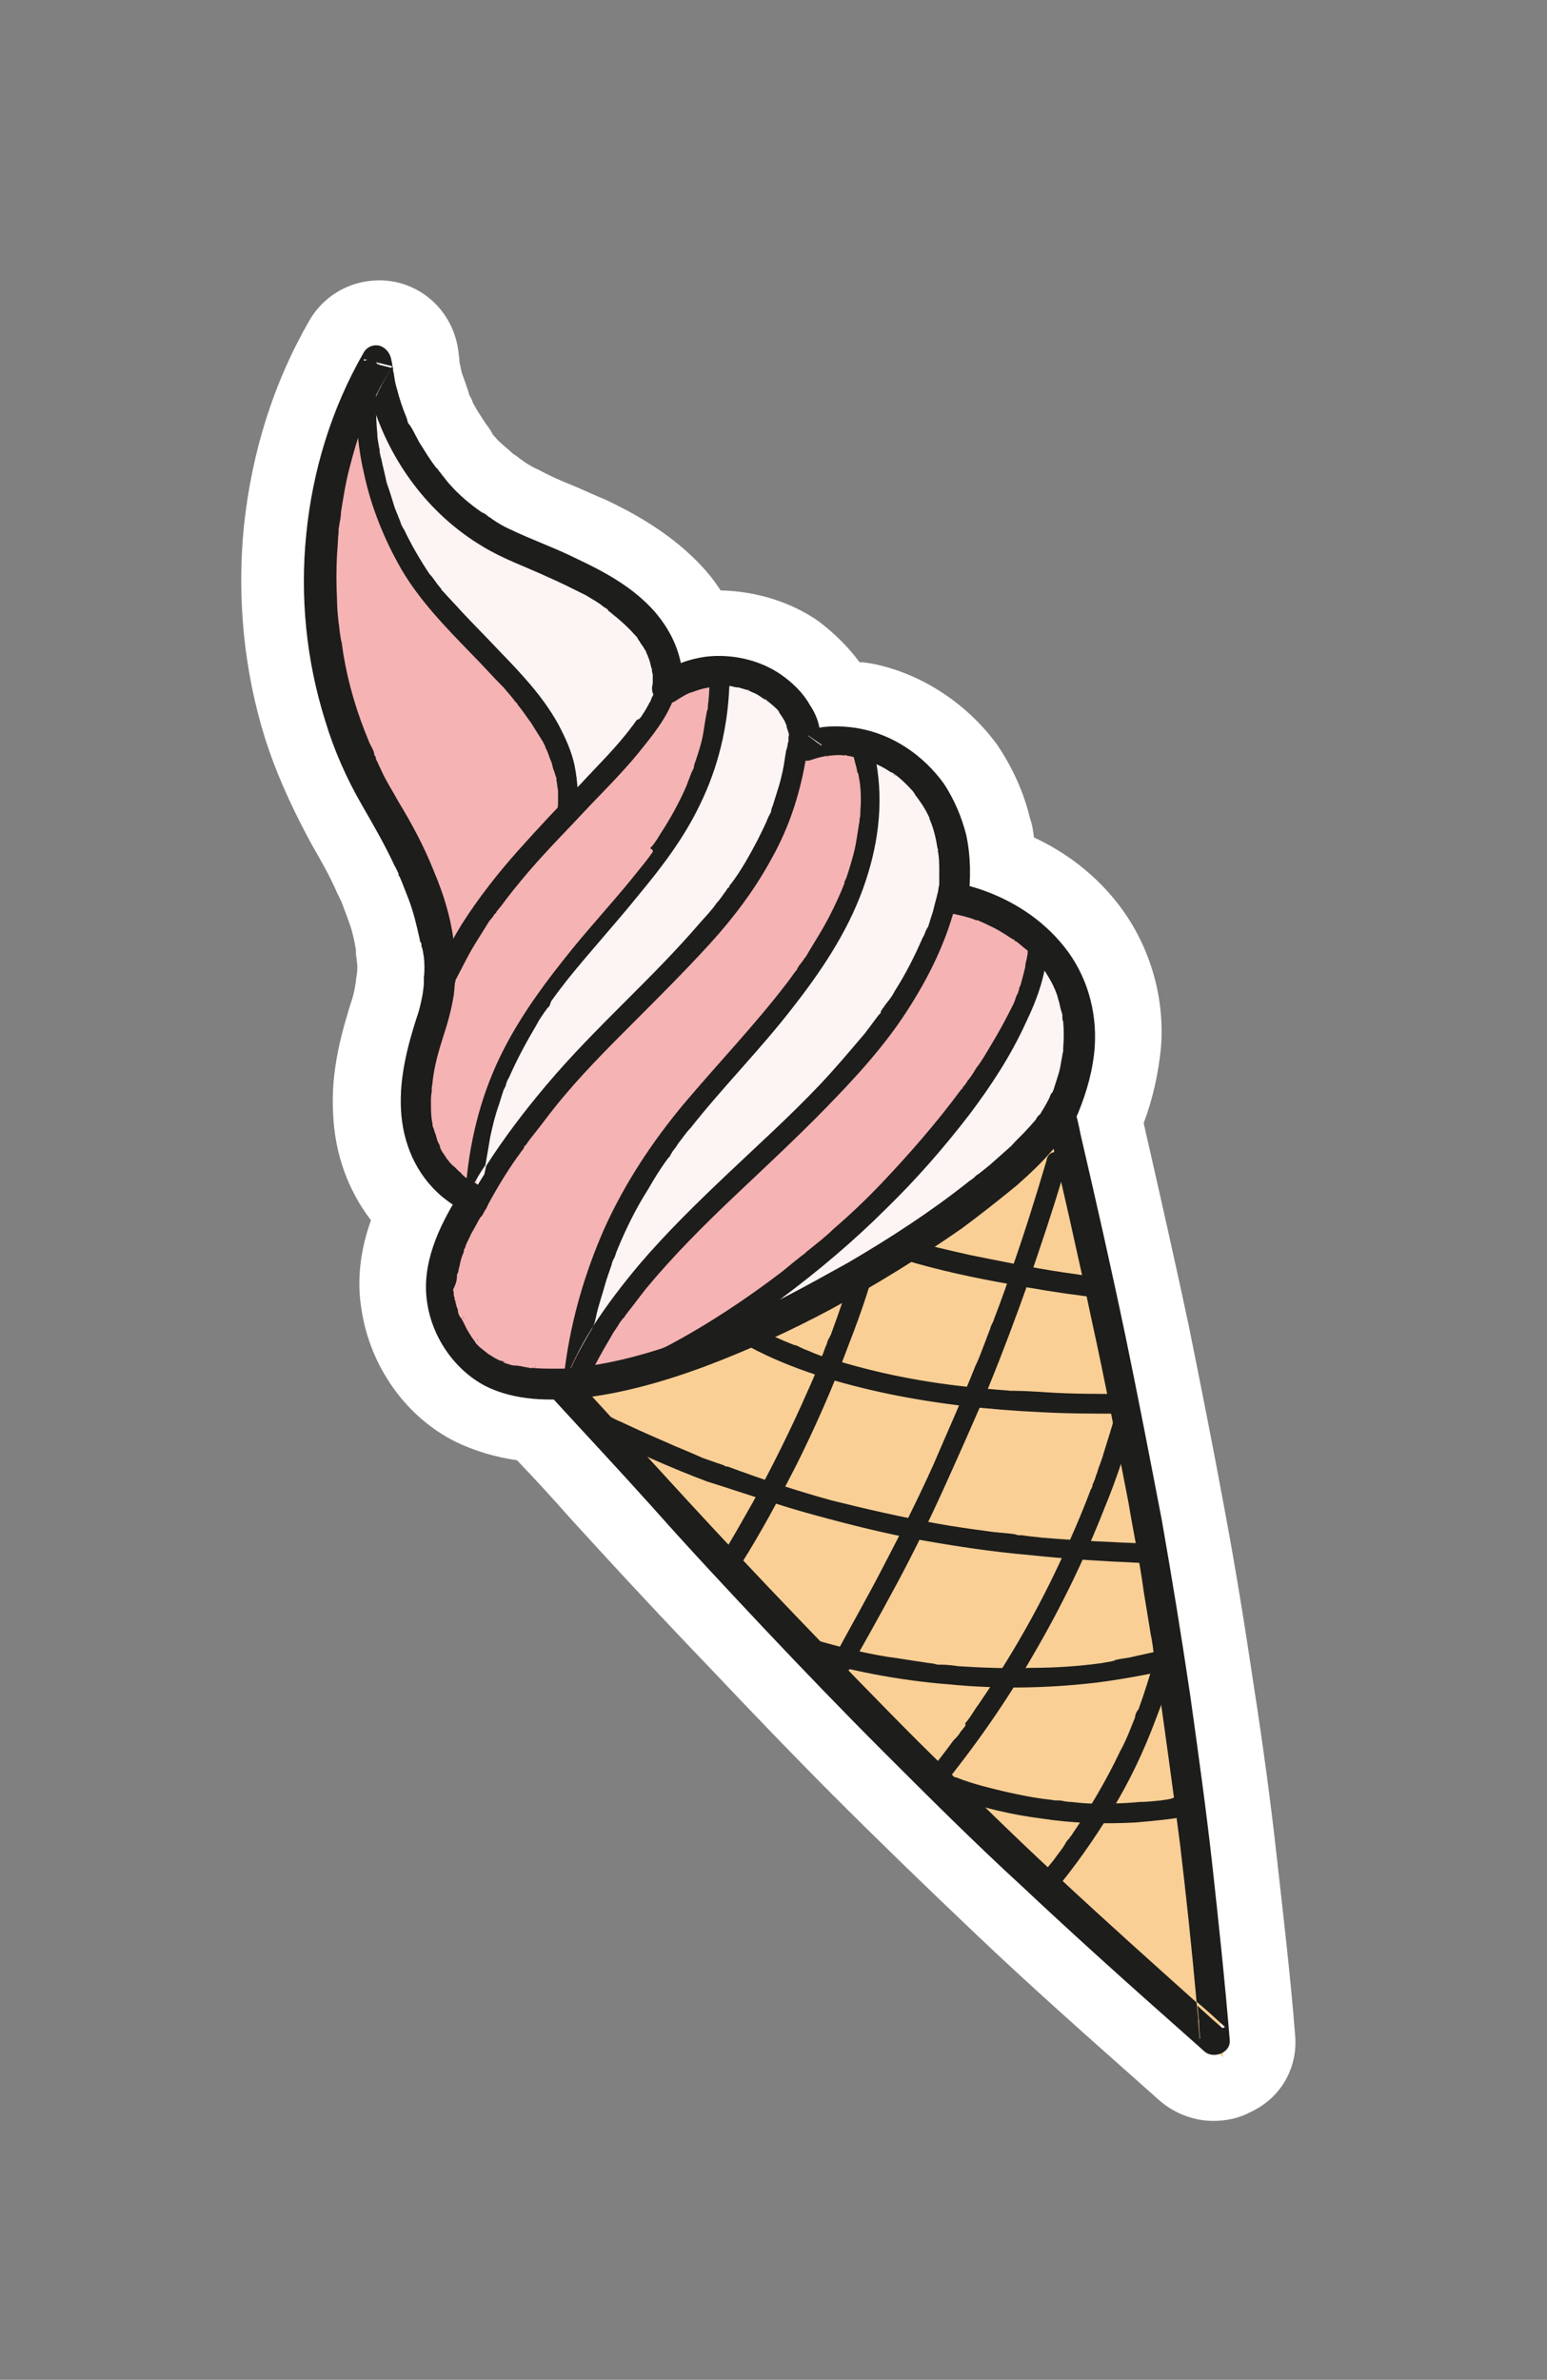 <?xml version="1.0" encoding="UTF-8"?> <svg xmlns="http://www.w3.org/2000/svg" xmlns:xlink="http://www.w3.org/1999/xlink" version="1.1" id="Calque_1" x="0px" y="0px" viewBox="0 0 196 301.5" style="enable-background:new 0 0 196 301.5;" xml:space="preserve"><rect x="0" y="0" width="196" height="301.5" fill="#808080" stroke="none"/> <style type="text/css"> .st0{fill:#FFFFFF;} .st1{fill:#F9CF95;stroke:#F9D195;stroke-width:1.638;stroke-miterlimit:10;} .st2{fill:#F5B3B3;} .st3{fill:#FDF4F4;} .st4{fill:#1D1D1B;} </style> <g> <path class="st0" d="M164.1,258c-0.6-7.7-1.5-15.2-2.3-22.4c-0.8-7.3-1.8-14.6-2.9-21.7c-1.1-7.4-2.3-14.9-3.7-22.4 c-1.4-7.6-2.9-15.2-4.6-23.6c-1.7-8-3.6-16.4-5.7-25.6c1.2-3.2,1.9-6.5,2.2-9.7c0.5-6.6-1.6-13.3-5.7-18.4l0,0 c-2.7-3.4-6.3-6.2-10.4-8.1c-0.1-0.8-0.2-1.6-0.5-2.4c-0.8-3.4-2.3-6.6-4.2-9.4c-3.9-5.3-9.7-9-15.7-10.2c-0.6-0.1-1.1-0.2-1.7-0.2 c-1.4-1.9-3.1-3.6-5.2-5.2c-3.6-2.5-8-3.8-12.4-3.9c-0.9-1.4-1.9-2.6-3.1-3.8c-3.7-3.7-8.1-6.1-11.5-7.7c-1.5-0.6-2.9-1.3-4.4-1.9 c-1.5-0.6-2.8-1.2-4.1-1.9c-0.5-0.2-1-0.5-1.5-0.8l-0.7-0.5l0,0c-0.3-0.2-0.6-0.5-1-0.7c-0.6-0.6-1.3-1.1-1.9-1.7 c-0.2-0.2-0.5-0.6-0.8-0.9h0.1c-0.1-0.1-0.2-0.2-0.2-0.3L62,54.3c-0.6-0.8-1.1-1.6-1.6-2.4c-0.2-0.4-0.5-0.8-0.6-1.2l-0.2-0.4l0,0 c-0.1-0.2-0.2-0.3-0.2-0.5c-0.3-0.9-0.6-1.8-0.9-2.6c-0.1-0.5-0.2-0.9-0.3-1.4v-0.3c0-0.2-0.1-0.6-0.1-0.8c-0.5-4.5-3.7-8.1-8.1-9 c-4.3-0.8-8.6,1.1-10.8,4.9c-4.5,7.8-7.3,16.6-8.3,26.1c-0.9,9,0,18.3,2.7,26.9c1.3,4.1,3.1,8.1,5.2,12.1l0.7,1.3 c1.2,2.1,2.3,4,3.2,6.1l0.4,0.8c0,0.1,0.1,0.2,0.1,0.2l0.2,0.5c0.2,0.6,0.5,1.3,0.7,1.9c0.5,1.3,0.8,2.6,1,3.9v0.2 c0,0.1,0,0.2,0,0.2c0,0.3,0.1,0.6,0.1,0.9c0.1,0.6,0.1,1.2,0,1.8l-0.1,0.6c0,0,0,0.1,0,0.2c0,0.2-0.1,0.4-0.1,0.6 c-0.1,0.6-0.2,1.1-0.4,1.7c-1.3,4.1-2.7,9-2.4,14.4c0.2,5.2,1.9,9.8,4.8,13.6c-1.4,3.9-1.8,7.7-1.2,11.3c1.1,7.3,5.7,13.7,12,16.8 c2.3,1.1,4.9,1.9,7.7,2.3c2.3,2.4,4.5,4.8,6.7,7.3l4.3,4.7c4.6,5,9.3,10,14,14.9c5.4,5.7,10.4,10.9,15.4,15.9 c5.8,5.8,11.8,11.6,17.7,17.2c6.5,6.2,13.6,12.5,20.7,18.8l2.7,2.4c1.9,1.6,4.3,2.5,6.7,2.5c1.6,0,3.2-0.3,4.7-1.1 C162.3,265.8,164.4,262,164.1,258z"></path> <g> <path class="st1" d="M71,175.7c22.5,24.2,44.3,49.1,83,83c-3.3-38.6-8.7-70.4-19.7-117.4L71,175.7z"></path> <g> <path class="st2" d="M59.1,171c7.3,8.8,28.1,2.3,46.2-7.4c14.6-7.9,27.4-18,29.9-23.9c6.2-14.8-3.7-24.2-14.1-26.3 c1.8-14.3-10.4-21.9-18.7-18.9c-0.6-8.1-10.8-12.3-17.8-7.3c1.6-11.8-15.9-15.7-21.6-18.9c-8.2-4.5-14-13.2-15-22.6 c-9.5,16.4-9.8,37.8-0.6,54.5c3.6,6.5,12.3,16.6,7.7,28.5c-5.2,9.8-2.3,19.1,3.3,22.8l1.5,1C55.5,158.9,54.2,165.1,59.1,171z"></path> </g> <path class="st3" d="M46.6,48c-1,10.4,2.5,21.1,9.5,28.9c8.1,9.1,16.8,15.2,15.6,26.3c5.5-4.8,10.1-10.7,12.9-17.3 C85,75,68.4,71.2,62.8,68.1c-8.2-4.5-14-13.2-15-22.6C47.5,46.4,47,47.2,46.6,48z"></path> <path class="st3" d="M98.4,87.9c-1.5-1.4-3.2-2.3-5.1-3.1c-0.6-0.2-1-0.2-1.5,0.2c0.3,29.9-30.7,33.9-31.6,68.1 c13.9-26.4,38.4-33.9,41.1-59.9C101.5,91.3,100,89.3,98.4,87.9z"></path> <path class="st3" d="M118,100.5c-2.2-2.9-5.1-4.5-8.6-5.6c2.8,9.8-1.4,20.3-7.3,28.6c-5.9,8.3-13.6,15.2-19.2,23.6 s-9.1,18.2-10.1,28.2c10.2-24.2,42.8-37.4,47.6-63.5C121,108.4,120.1,103.5,118,100.5z"></path> <path class="st3" d="M135.1,139.7c4-9.4,1.4-16.7-3.7-21.2c1,13.2-21.8,41-48,54.1c0,0,0.3,0,1,0.1c6.8-2.1,14-5.3,20.9-9 C119.9,155.7,132.7,145.6,135.1,139.7z"></path> <g> <path class="st4" d="M96.7,206.2c5,5.3,10.1,10.6,15.2,15.7c5.7,5.7,11.5,11.5,17.5,17c6.7,6.3,13.6,12.5,20.5,18.6 c0.9,0.8,1.8,1.6,2.7,2.4c1.1,1,3.4,0.2,3.2-1.5c-0.6-7.3-1.4-14.8-2.2-22.1c-0.8-7.2-1.8-14.3-2.8-21.5 c-1.1-7.4-2.3-14.8-3.6-22.2c-1.5-7.8-3-15.6-4.6-23.3c-1.8-8.6-3.7-17-5.7-25.6c-0.2-1.1-0.5-2.3-0.8-3.4 c-0.2-1-1.5-1.6-2.3-1.3c-1,0.3-1.5,1.3-1.3,2.3c2,8.6,4,17.3,5.8,25.9c1.7,7.7,3.2,15.6,4.7,23.3c0.6,3.7,1.4,7.3,1.9,11.1 c0.3,1.9,0.6,3.6,0.9,5.5c0.2,0.9,0.3,1.8,0.4,2.7c0.1,0.5,0.2,0.9,0.2,1.4c0,0.2,0.1,0.4,0.1,0.6c0,0.1,0,0.2,0.1,0.3 c0,0,0,0.1,0,0.2l0,0c0,0.2,0,0.2,0,0c1,7.1,2,14.2,2.9,21.3c0.8,6.7,1.5,13.3,2.1,20c1.2,1,2.4,2.1,3.6,3.2 c-1,0.5-2.2,1-3.2,1.5c-0.1-0.9-0.2-1.9-0.2-2.7c-0.1-0.6-0.1-1.2-0.2-1.9c-5.8-5.2-11.5-10.3-17.3-15.7 c-6.1-5.6-11.9-11.4-17.8-17.2c-5.2-5.2-10.4-10.6-15.5-15.9c-4.7-4.9-9.4-9.9-14-14.9c-4.4-4.8-8.8-9.6-13.2-14.4 c-0.6-0.6-1-1.1-1.6-1.7c-0.6-0.7-2.1-0.6-2.7,0.1c-0.7,0.8-0.6,1.9,0.1,2.7c4.4,4.8,8.8,9.5,13.2,14.4 C87.5,196.4,92.1,201.3,96.7,206.2z"></path> <path class="st4" d="M146.7,212.7C146.7,212.7,146.7,212.8,146.7,212.7C146.7,212.9,146.7,212.9,146.7,212.7z"></path> <path class="st4" d="M152.1,258.8c1-0.5,2.2-1,3.2-1.5c-1.2-1-2.4-2.1-3.6-3.2c0.1,0.6,0.1,1.2,0.2,1.9 C151.9,256.9,152,257.8,152.1,258.8z"></path> </g> <g> <path class="st4" d="M135,128.5C135,128.3,135,128.5,135,128.5C135,128.7,135.1,128.7,135,128.5z"></path> <path class="st4" d="M133.9,124.8c0,0.1,0,0.1,0.1,0.2v0.1C134.1,125.3,133.9,124.8,133.9,124.8z"></path> <path class="st4" d="M133.8,138.1C133.8,138,133.8,138,133.8,138.1C133.8,138.1,133.7,138.3,133.8,138.1z"></path> <path class="st4" d="M131.9,121.7L131.9,121.7C132.2,122,131.6,121.3,131.9,121.7z"></path> <path class="st4" d="M58,164.5C58,164.7,58,164.5,58,164.5C57.9,164.3,57.9,164.3,58,164.5z"></path> <path class="st4" d="M62.1,171.2L62.1,171.2C61.7,170.9,62,171.1,62.1,171.2z"></path> <path class="st4" d="M58.8,158.2C58.8,158.2,58.8,158.2,58.8,158.2C58.9,157.9,58.7,158.6,58.8,158.2z"></path> <path class="st4" d="M132.3,140.9C132.2,140.9,132.2,140.9,132.3,140.9C132.2,141,132.2,141,132.3,140.9 C132,141.3,132.5,140.6,132.3,140.9z"></path> <path class="st4" d="M128.6,118.6L128.6,118.6c0.1,0.1,0.2,0.1,0.2,0.2C128.8,118.7,128.4,118.5,128.6,118.6z"></path> <path class="st4" d="M124.1,116.2C123.9,116.2,124,116.2,124.1,116.2C124.2,116.3,124.3,116.4,124.1,116.2z"></path> <path class="st4" d="M57.9,161.6c0-0.1,0-0.2,0.1-0.3c0.1-0.2,0.1-0.6,0.2-0.8c0.1-0.5,0.2-1,0.4-1.5c0.1-0.2,0.2-0.5,0.2-0.7 c-0.2,0.4,0.1-0.3,0,0l0,0l0,0c0.1-0.2,0.2-0.3,0.2-0.5c0.2-0.5,0.5-1,0.7-1.5c0.6-1,1.1-2.1,1.8-3.1c0.6-0.8,0.1-2.2-0.8-2.6 c-1-0.5-2-0.1-2.6,0.8c-2.5,4-4.7,8.7-4,13.5c0.6,4.4,3.4,8.6,7.4,10.7c3.8,1.9,8.2,1.9,12.3,1.5c5.2-0.6,10.4-2.1,15.3-3.9 c5.6-2.1,11.1-4.6,16.3-7.4c5.7-3.1,11.2-6.5,16.5-10.2c2.3-1.7,4.7-3.6,6.9-5.4c1.7-1.5,3.4-3.1,4.8-4.8c1.1-1.4,2.3-2.8,3-4.4 c1.1-2.7,1.9-5.5,2.1-8.4c0.3-4.5-1-9.1-3.9-12.7c-2.8-3.5-6.6-5.9-10.8-7.3c-1-0.3-1.9-0.6-2.8-0.7c-1-0.2-2.1,0.4-2.3,1.5 c-0.2,1,0.4,2.1,1.5,2.3c1,0.2,1.9,0.4,2.8,0.7c0.2,0.1,0.5,0.2,0.6,0.2h0.1c-0.1,0-0.2-0.1,0,0c0.2,0.1,0.1,0,0,0 c0.1,0,0.2,0.1,0.2,0.1c0.5,0.2,0.9,0.4,1.3,0.6c0.9,0.4,1.7,0.9,2.6,1.5c0.2,0.1,0.3,0.2,0.5,0.3l-0.1-0.1 c-0.2-0.2,0.2,0.1,0.2,0.2c0,0-0.1,0-0.1-0.1l0,0c0.1,0.1,0.2,0.2,0.3,0.2c0.4,0.3,0.7,0.6,1.1,0.9c0.4,0.3,0.7,0.6,1,1 c0.2,0.2,0.3,0.3,0.5,0.6c0.1,0.1,0.2,0.2,0.2,0.2c-0.3-0.4,0.2,0.3,0,0l0,0l0,0c0.6,0.7,1.1,1.5,1.6,2.4 c0.1,0.2,0.2,0.4,0.3,0.6c0,0.1,0.1,0.2,0.1,0.2c0-0.1,0-0.1-0.1-0.2c0,0,0.2,0.5,0.1,0.2v-0.1v0.1c0.2,0.5,0.4,1,0.5,1.5 c0.2,0.5,0.2,1,0.4,1.5c0,0.2,0.1,0.2,0.1,0.4c0,0,0,0.2,0,0.2c0-0.2-0.1-0.3,0-0.1c0,0.2,0,0.2,0,0.1c0,0.1,0,0.1,0,0.1 c0,0.2,0,0.3,0.1,0.5c0.1,1.1,0.1,2.3,0,3.4c0,0.1,0,0.6,0,0.2c0-0.3,0,0.2,0,0.2c-0.1,0.3-0.1,0.6-0.2,1 c-0.1,0.6-0.2,1.3-0.4,1.9c-0.2,0.6-0.4,1.3-0.6,1.9c0,0.1-0.1,0.2-0.1,0.2l0,0c0,0,0,0,0,0.1c-0.1,0.2,0,0,0-0.1 c0,0.1-0.1,0.3-0.2,0.3c-0.1,0.2-0.2,0.5-0.3,0.7c-0.3,0.6-0.7,1.3-1.1,1.9c0,0,0-0.1,0.1-0.1c0.2-0.2-0.3,0.4-0.1,0.1l0,0 c-0.1,0.1-0.1,0.2-0.2,0.2c-0.2,0.2-0.3,0.4-0.4,0.6c-0.3,0.3-0.6,0.7-0.9,1c-0.7,0.8-1.5,1.5-2.2,2.3c-0.9,0.8-1.8,1.6-2.7,2.4 c-0.5,0.4-1,0.8-1.5,1.2l0,0l0.1-0.1c0,0-0.1,0-0.1,0.1l0,0l0,0c-0.2,0.2-0.1,0.1,0,0l0,0c-0.1,0-0.1,0.1-0.2,0.1 c-0.1,0.1-0.2,0.2-0.3,0.3c-0.2,0.2-0.6,0.4-0.8,0.6c-4.8,3.8-9.9,7.1-15.2,10.2c-2.7,1.5-5.4,3-8.1,4.4 c-1.3,0.6-2.6,1.2-3.9,1.9c-0.3,0.2-0.6,0.3-1,0.4c-0.2,0.1-0.3,0.2-0.5,0.2c0.5-0.2-0.2,0.1-0.2,0.1c-0.6,0.3-1.3,0.6-2,0.9 c-4.8,2-9.8,3.8-15,4.8c-0.6,0.1-1.1,0.2-1.7,0.3c-0.2,0-0.2,0.1-0.4,0.1c0.3-0.1-0.3,0.1,0,0l0,0c0,0,0,0-0.1,0 c-0.3,0.1-0.6,0.1-0.9,0.1c-1,0.2-2.2,0.2-3.2,0.2c-1,0-2,0-3-0.1c-0.1,0-0.2,0-0.2,0c0.4,0.1-0.3,0-0.1,0c0,0,0,0,0.1,0l0,0 c-0.2,0-0.5-0.1-0.7-0.1c-0.4-0.1-0.9-0.2-1.3-0.2s-0.8-0.2-1.2-0.3c-0.1,0-0.2-0.1-0.2-0.1h0.1c0.2,0.1-0.3-0.1-0.2-0.1 c0.1,0,0.1,0,0.2,0.1c0,0,0,0,0.1,0c-0.2-0.1-0.3-0.2-0.6-0.2c-0.4-0.2-0.7-0.3-1.1-0.6c-0.2-0.1-0.3-0.2-0.5-0.3 c0,0,0.1,0,0.1,0.1c-0.1-0.1-0.2-0.2-0.2-0.2c-0.3-0.2-0.6-0.5-0.9-0.7c-0.2-0.2-0.2-0.2-0.4-0.4c-0.1-0.1-0.1-0.2-0.2-0.2l0,0 c0.2,0.2-0.2-0.3,0,0c0,0,0,0,0-0.1c-0.4-0.5-0.7-1-1-1.5c-0.2-0.4-0.4-0.8-0.6-1.2c0,0-0.1-0.1-0.1-0.2c0,0,0-0.1-0.1-0.1 c0,0,0,0,0,0.1V167c-0.1-0.1-0.1-0.2-0.2-0.3c-0.1-0.2-0.2-0.5-0.2-0.8c-0.1-0.2-0.2-0.5-0.2-0.6s-0.1-0.2-0.1-0.4 c0-0.1,0-0.2-0.1-0.2c0,0.2,0.1,0.4,0,0.1c0-0.2,0-0.2,0-0.1v-0.1c0-0.2,0-0.2-0.1-0.4c0-0.2,0-0.5-0.1-0.8 C57.8,162.6,57.9,162.1,57.9,161.6C57.9,161.7,57.9,161.7,57.9,161.6L57.9,161.6z"></path> <path class="st4" d="M64.1,172.3c-0.1,0,0.4,0.2,0.2,0.1h-0.1C64.2,172.4,64.2,172.4,64.1,172.3 C64.1,172.3,64.1,172.3,64.1,172.3z"></path> <path class="st4" d="M124.5,148.6L124.5,148.6L124.5,148.6L124.5,148.6z"></path> <path class="st4" d="M58.8,167c0,0.1,0,0.1-0.1-0.2l0,0C58.7,167,58.7,167,58.8,167z"></path> <path class="st4" d="M60.5,169.8C60.3,169.5,60.7,169.9,60.5,169.8L60.5,169.8z"></path> <path class="st4" d="M57.9,161.7C57.9,161.9,57.9,162.1,57.9,161.7L57.9,161.7z"></path> <path class="st4" d="M67.8,173.2L67.8,173.2C67.4,173.1,68.2,173.2,67.8,173.2z"></path> <path class="st4" d="M75.2,172.8L75.2,172.8C74.9,172.9,75.6,172.8,75.2,172.8z"></path> </g> <g> <path class="st4" d="M95,87.6L95,87.6L95,87.6L95,87.6z"></path> <path class="st4" d="M96.9,88.6c0.1,0.1,0.1,0.1,0.2,0.2c0.1,0.1,0.2,0.1,0.2,0.2C97.1,88.8,97,88.7,96.9,88.6z"></path> <path class="st4" d="M95,87.6C94.9,87.6,94.9,87.6,95,87.6C94.9,87.6,94.9,87.6,95,87.6z"></path> <path class="st4" d="M119.2,112.7C119.2,112.7,119.2,112.6,119.2,112.7L119.2,112.7z"></path> <path class="st4" d="M98.6,90.1c0.1,0.1,0.1,0.2,0.2,0.2c0.1,0.1,0.1,0.1,0.2,0.2C98.8,90.4,98.7,90.2,98.6,90.1z"></path> <path class="st4" d="M94.9,87.6c-0.1,0-0.2-0.1-0.2-0.1C94.7,87.6,94.8,87.6,94.9,87.6z"></path> <path class="st4" d="M87.1,87.9c0.1,0,0.2-0.1,0.2-0.1c0.1,0,0.2-0.1,0.2-0.1C87.4,87.7,87.2,87.8,87.1,87.9z"></path> <path class="st4" d="M89.5,87.1c0.1,0,0.2,0,0.3,0c0.1,0,0.2,0,0.2,0C89.8,87,89.6,87.1,89.5,87.1z"></path> <path class="st4" d="M92.2,87c0.1,0,0.1,0,0.2,0c0,0,0,0,0.1,0C92.7,87,91.9,86.9,92.2,87z"></path> <path class="st4" d="M119.1,107.6c0,0.1,0,0.2,0,0.2s0,0.2,0.1,0.2C119.2,108,119.2,107.8,119.1,107.6z"></path> <path class="st4" d="M117.9,103.5c0,0.1,0.1,0.2,0.1,0.2c0,0.1,0.1,0.2,0.1,0.2C118,103.9,118,103.7,117.9,103.5z"></path> <path class="st4" d="M104.2,94.4c-0.1-0.8-0.2-1.5-0.4-2.3c-0.7,0.1-1.4,0.3-2.1,0.6C102.6,93.3,103.4,93.9,104.2,94.4z"></path> <path class="st4" d="M115.9,100.6c0.1,0.1,0.1,0.2,0.2,0.2s0.1,0.1,0.2,0.2C116.2,100.9,116.1,100.7,115.9,100.6z"></path> <path class="st4" d="M99,85.5c-2.7-1.9-6.3-2.7-9.6-2.3c-2.1,0.3-4.1,1-5.9,2.3c-0.8,0.6-1.2,1.8-0.6,2.7 c0.6,0.8,1.8,1.2,2.7,0.6c0.6-0.4,1.1-0.7,1.7-1c-0.1,0-0.2,0.1-0.2,0.1c0.2-0.1,0.3-0.2,0.5-0.2c-0.1,0-0.2,0.1-0.2,0.1 c0.8-0.3,1.6-0.6,2.5-0.7c-0.1,0-0.2,0-0.3,0c0.2,0,0.3-0.1,0.5-0.1c-0.1,0-0.2,0-0.2,0c0.6-0.1,1.4-0.1,2-0.1c0.2,0,0.3,0,0.5,0 c-0.1,0-0.1,0-0.2,0c-0.3-0.1,0.5,0.1,0.2,0c0,0,0,0-0.1,0c0.1,0,0.2,0,0.2,0c0.4,0.1,0.7,0.2,1.1,0.2c0.3,0.1,0.7,0.2,1,0.3l0,0 c0,0,0,0,0.1,0s0.1,0,0.2,0.1l0,0l0,0c0.2,0.1,0.2,0.1,0.4,0.2c0.6,0.2,1.1,0.6,1.7,1c-0.1-0.1-0.1-0.1-0.2-0.2 c0.2,0.1,0.2,0.2,0.4,0.3c-0.1-0.1-0.2-0.1-0.2-0.2c0.6,0.5,1.2,1,1.7,1.5c-0.1-0.1-0.1-0.2-0.2-0.2c0.1,0.2,0.2,0.2,0.3,0.4 c-0.1-0.1-0.1-0.1-0.2-0.2c0.4,0.6,0.8,1.1,1,1.7c0-0.1-0.1-0.2-0.1-0.2c0.1,0.2,0.2,0.3,0.2,0.5c0-0.1-0.1-0.2-0.1-0.2 c0.2,0.6,0.4,1.2,0.6,1.9c0-0.1,0-0.2,0-0.2c0,0.2,0.1,0.3,0.1,0.5c0-0.1,0-0.2-0.1-0.2c0,0.2,0.1,0.4,0.1,0.6 c0.1,0.6,0.3,1.1,0.8,1.5c0.5,0.3,1,0.5,1.6,0.3c0.6-0.2,1.2-0.4,1.9-0.5c-0.1,0-0.2,0-0.2,0c0.2,0,0.3-0.1,0.5-0.1 c-0.1,0-0.2,0-0.3,0.1c0.8-0.1,1.6-0.2,2.3-0.1c0.1,0,0.2,0,0.2,0c-0.4-0.1,0.4,0,0.1,0h-0.1l0,0c0.2,0,0.4,0.1,0.6,0.1 c0.4,0.1,0.8,0.2,1.2,0.2c0.2,0.1,0.4,0.2,0.6,0.2c0.1,0,0.4,0.2,0.5,0.2c-0.1,0-0.2-0.1-0.2-0.1c0.2,0.1,0.3,0.2,0.2,0.1 c0.3,0.2,0.6,0.2,1,0.4c0.7,0.3,1.4,0.7,2.1,1.2c-0.1-0.1-0.2-0.1-0.2-0.2c0.2,0.1,0.2,0.2,0.4,0.3c-0.1-0.1-0.2-0.1-0.2-0.2 c1,0.7,1.9,1.6,2.8,2.6c-0.1-0.1-0.1-0.2-0.2-0.2c0.1,0.2,0.2,0.2,0.3,0.4c-0.1-0.1-0.1-0.1-0.2-0.2c0.7,0.9,1.4,1.9,1.9,3 c0-0.1-0.1-0.2-0.1-0.2c0.1,0.2,0.2,0.3,0.2,0.5c0-0.1-0.1-0.2-0.1-0.2c0.6,1.3,0.9,2.7,1.1,4c0-0.1,0-0.2,0-0.2 c0,0.2,0.1,0.3,0.1,0.5c0-0.1,0-0.2-0.1-0.2c0.2,0.9,0.2,1.8,0.2,2.7c0,0.5,0,1,0,1.4c0,0.2,0,0.5-0.1,0.7c0,0.1,0,0.2,0,0.3 c0-0.2,0-0.2,0-0.2c0,0.1,0,0.2,0,0.3c-0.1,0.5-0.1,1,0.2,1.5c0.2,0.4,0.7,0.8,1.2,0.9s1,0.1,1.5-0.2c0.4-0.2,0.8-0.7,0.9-1.2 c0.3-2.7,0.3-5.5-0.3-8.2c-0.6-2.3-1.5-4.4-2.8-6.4c-2.6-3.6-6.4-6.2-10.7-7c-1.7-0.3-3.5-0.4-5.2-0.1c0.2,0.7,0.3,1.5,0.4,2.3 c-0.8-0.6-1.6-1.2-2.4-1.8c0.6-0.2,1.4-0.4,2.1-0.6c-0.2-1-0.6-1.9-1.2-2.8C101.7,87.7,100.4,86.5,99,85.5z"></path> <path class="st4" d="M110.1,96.4c0.1,0,0.2,0.1,0.2,0.1C110.4,96.6,110.3,96.5,110.1,96.4z"></path> <path class="st4" d="M104.5,95.9c0.1,0,0.2,0,0.2,0c0.1,0,0.2,0,0.3-0.1C104.8,95.9,104.6,95.9,104.5,95.9z"></path> <path class="st4" d="M100.3,93.7c0,0.1,0,0.2,0,0.2c0,0.1,0,0.2,0.1,0.2C100.4,94,100.4,93.9,100.3,93.7z"></path> <path class="st4" d="M99.7,91.8c0,0.1,0.1,0.2,0.1,0.2s0.1,0.2,0.1,0.2C99.8,92.1,99.7,91.9,99.7,91.8z"></path> <path class="st4" d="M113.1,98c0.1,0.1,0.2,0.1,0.2,0.2c0.1,0.1,0.2,0.1,0.2,0.2C113.4,98.2,113.3,98.1,113.1,98z"></path> <path class="st4" d="M107.3,95.8L107.3,95.8C107.7,95.9,106.9,95.7,107.3,95.8z"></path> </g> <g> <path class="st4" d="M53.7,124.8c0,0.1,0,0.2,0,0.2C53.6,125.1,53.7,124.8,53.7,124.8z"></path> <path class="st4" d="M80.5,80.5L80.5,80.5C80.8,80.8,80.4,80.2,80.5,80.5z"></path> <path class="st4" d="M77.1,77.4L77.1,77.4C77.1,77.3,77.1,77.4,77.1,77.4C77.2,77.5,77.2,77.5,77.1,77.4z"></path> <path class="st4" d="M59.2,149.5C59.2,149.5,59.1,149.5,59.2,149.5C59,149.4,59.1,149.5,59.2,149.5z"></path> <path class="st4" d="M54.6,142.3L54.6,142.3C54.6,142.2,54.5,141.9,54.6,142.3z"></path> <path class="st4" d="M56.9,147.4L56.9,147.4C56.6,147.1,57,147.7,56.9,147.4z"></path> <path class="st4" d="M47.2,95.5L47.2,95.5C47.1,95.5,47.1,95.5,47.2,95.5C47,95.3,47,95.3,47.2,95.5z"></path> <path class="st4" d="M42.8,67.6L42.8,67.6C42.8,67.5,42.8,67.3,42.8,67.6z"></path> <path class="st4" d="M46.1,54.1C46.1,54,46.1,54,46.1,54.1C46.1,54,45.9,54.3,46.1,54.1z"></path> <path class="st4" d="M49.6,46.6c-1.2-0.3-2.4-0.6-3.6-0.9c0.2,1.9,0.6,3.8,1.1,5.6c0.3-0.8,0.7-1.5,1.1-2.3 C48.7,48.2,49.1,47.4,49.6,46.6z"></path> <path class="st4" d="M50.7,110.6c0.1,0.4,0.1,0.2,0.1,0.2C50.7,110.7,50.7,110.7,50.7,110.6L50.7,110.6z"></path> <path class="st4" d="M53.4,119.2L53.4,119.2L53.4,119.2z"></path> <path class="st4" d="M53.7,121.2c0.1,0.9,0.1,1.9,0,2.7c0,0.2,0,0.4,0,0.6c0,0.1,0,0.2,0,0.3c0,0.1,0,0.1,0,0.1 c0-0.1,0-0.2,0-0.2c0,0.1,0,0.2,0,0.2c-0.1,0.4-0.1,0.9-0.2,1.3c-0.2,1-0.4,1.9-0.7,2.7c-1.2,3.7-2.2,7.7-2,11.6 c0.2,4.3,1.9,8.3,5.2,11.1c1,0.8,2,1.5,3.1,2.1c0.9,0.5,2.2,0.2,2.6-0.8c0.5-1,0.2-2.1-0.8-2.6c-0.5-0.3-1-0.6-1.5-0.9 c0,0,0,0-0.1,0c0,0,0,0,0.1,0c-0.1-0.1-0.2-0.2-0.1,0c-0.1-0.1-0.2-0.2-0.3-0.2c-0.2-0.2-0.5-0.4-0.6-0.6c-0.4-0.3-0.7-0.7-1.1-1 c-0.1-0.1-0.2-0.2-0.2-0.2l0,0l0,0c0.2,0.2-0.3-0.3,0,0c-0.2-0.2-0.3-0.4-0.5-0.6c-0.2-0.4-0.5-0.7-0.7-1.1 c-0.1-0.2-0.2-0.4-0.2-0.6c0,0.1,0.1,0.2,0.1,0.2c0-0.1-0.1-0.2-0.1-0.2c-0.1-0.2-0.1-0.2-0.2-0.4c-0.2-0.4-0.2-0.8-0.4-1.2 c-0.1-0.2-0.1-0.5-0.2-0.6c0-0.1-0.1-0.2-0.1-0.3c0,0,0-0.1,0-0.2l0,0c-0.1-0.4-0.1-0.2,0,0c-0.2-0.9-0.2-1.9-0.2-2.7 c0-0.5,0-0.9,0.1-1.4c0-0.1,0-0.9,0-0.4c0-0.2,0.1-0.6,0.1-0.8c0.2-1.9,0.7-3.7,1.3-5.6c0.6-1.8,1.1-3.6,1.4-5.5 c0.2-1.9,0.3-3.8,0.1-5.6c-0.3-3.6-1.3-6.9-2.7-10.2c-1.2-3-2.7-5.8-4.4-8.6c-0.7-1.3-1.5-2.5-2.1-3.8c-0.2-0.4-0.4-0.9-0.6-1.3 c-0.1-0.2-0.2-0.3-0.2-0.6c-0.1-0.2-0.2-0.2-0.2-0.4v-0.1l0,0c-0.1-0.2-0.1-0.2,0-0.1v0.1c-0.1-0.4-0.4-0.9-0.6-1.3 c-0.2-0.5-0.4-1-0.6-1.5c-1.4-3.6-2.4-7.3-2.9-11.1c0.1,0.5,0-0.2-0.1-0.4c0-0.2-0.1-0.5-0.1-0.7c-0.1-0.5-0.1-1-0.2-1.5 c-0.1-1-0.2-1.9-0.2-2.9c-0.1-1.9-0.1-3.9,0-5.8c0.1-1,0.1-1.9,0.2-2.8c0,0,0,0,0-0.1l0,0c0-0.4,0-0.2,0,0c0-0.1,0-0.2,0-0.2 c0-0.2,0.1-0.5,0.1-0.7c0.1-0.5,0.2-1,0.2-1.5c0.3-1.9,0.6-3.8,1.1-5.7c0.5-1.9,1-3.7,1.7-5.5c-0.1,0.2,0,0,0-0.1v0.1l0,0 c0.1-0.1,0.1-0.2,0.2-0.3c0.1-0.2,0.2-0.4,0.2-0.6c0.2-0.5,0.4-1,0.6-1.4c0.1-0.1,0.1-0.2,0.2-0.3c-0.6-1.9-1-3.7-1.1-5.6 c1.2,0.3,2.4,0.6,3.6,0.9c-0.5,0.8-0.9,1.6-1.4,2.5c-0.4,0.7-0.7,1.5-1.1,2.3c2.3,7.4,7.2,14,13.9,18c2.6,1.6,5.5,2.6,8.3,3.9 c1.6,0.7,3.2,1.5,4.8,2.3c0.8,0.5,1.6,0.9,2.3,1.5c0.2,0.1,0.3,0.2,0.5,0.3l0.1,0.1l0,0c-0.1,0-0.1-0.1-0.2-0.1l0.1,0.1 c0.1,0.1,0.2,0.1,0,0c0,0,0,0,0.1,0.1c0.3,0.2,0.7,0.6,1,0.8c0.7,0.6,1.5,1.3,2.2,2.1c0.1,0.1,0.1,0.1,0.2,0.2 c-0.2-0.3,0.2,0.2,0,0l0,0c0,0,0,0.1,0.1,0.1c0.2,0.2,0.2,0.4,0.4,0.6c0.2,0.4,0.5,0.7,0.7,1.1c0.1,0.2,0.2,0.2,0.2,0.4 c0,0.1,0.1,0.1,0.1,0.2l0,0l0,0l0,0c0,0.1,0.1,0.2,0.1,0.3c0.2,0.4,0.3,0.9,0.4,1.3c0,0.1,0.1,0.2,0.1,0.3l0,0l0,0 c0,0.1,0,0.2,0,0.2c0,0.2,0.1,0.3,0.1,0.5c0,0.6,0,1,0,1.6c-0.1,1,1,1.9,1.9,1.9c1.1-0.1,1.8-0.9,1.9-1.9 c0.2-3.9-1.5-7.5-4.1-10.2c-2.6-2.7-5.9-4.5-9.3-6.1c-2.8-1.4-5.7-2.4-8.6-3.8c-0.7-0.3-1.5-0.8-2.1-1.2 c-0.2-0.2-0.5-0.3-0.7-0.5c-0.1-0.1-0.2-0.2-0.3-0.2c0,0-0.1,0-0.1-0.1c0.3,0.2-0.2-0.2,0,0c0,0,0,0-0.1,0c-0.5-0.3-1-0.7-1.4-1 c-0.9-0.7-1.8-1.5-2.6-2.4c-0.4-0.4-0.7-0.8-1-1.2c-0.1-0.1-0.2-0.2-0.3-0.4c0,0,0,0-0.1-0.1l0.1,0.1c-0.2-0.2-0.2-0.2-0.1-0.1 c-0.2-0.2-0.3-0.5-0.5-0.6c-0.8-1-1.5-2.2-2.2-3.3c-0.3-0.6-0.6-1.1-0.9-1.7c-0.1-0.1-0.1-0.2-0.2-0.3c0,0-0.1-0.2-0.2-0.3 c0,0,0,0,0,0.1c-0.1-0.2-0.1-0.2,0-0.1c-0.2-0.2-0.2-0.6-0.3-0.8c-0.5-1.2-0.9-2.4-1.2-3.6c-0.2-0.6-0.3-1.2-0.4-1.9 c0-0.2-0.1-0.3-0.1-0.5c0-0.1,0-0.2,0-0.2s0,0,0,0.1c0-0.2,0-0.2,0-0.1c-0.1-0.3-0.1-0.7-0.2-1c-0.1-0.8-0.6-1.6-1.5-1.9 c-0.9-0.2-1.7,0.2-2.1,1c-4,7-6.4,14.8-7.2,22.9c-0.8,7.9,0,16,2.4,23.6c1.1,3.7,2.7,7.3,4.6,10.6c1.5,2.6,3,5.2,4.2,7.8 c0.2,0.3,0.3,0.6,0.5,1l0,0l0,0c0,0,0,0,0,0.1v0.1c0,0,0,0.1,0.1,0.1c0.1,0.2,0.2,0.5,0.3,0.7c0.3,0.8,0.6,1.5,0.9,2.3 c0.6,1.6,1,3.3,1.4,5.1c0,0.1,0,0.2,0.1,0.3c0.1,0.3,0,0,0-0.1l0,0l0,0c0.1,0.2,0.1,0.4,0.1,0.6 C53.6,120.3,53.6,120.8,53.7,121.2z"></path> <path class="st4" d="M50,46.7C50,46.6,49.9,46.6,50,46.7C49.9,46.6,49.9,46.5,50,46.7z"></path> <path class="st4" d="M81.9,82.7c-0.1-0.1-0.1-0.1,0.1,0.2l0,0C82,82.8,82,82.8,81.9,82.7z"></path> <path class="st4" d="M61.3,65C61.1,64.8,61.6,65.2,61.3,65L61.3,65z"></path> <path class="st4" d="M82.6,84.8L82.6,84.8c0,0.2,0,0.2,0,0.2C82.6,85,82.6,84.9,82.6,84.8C82.6,84.9,82.6,84.9,82.6,84.8z"></path> <path class="st4" d="M56,60C55.9,60,55.9,60,56,60C55.8,59.8,55.7,59.7,56,60z"></path> <path class="st4" d="M52,53.7L52,53.7C52,53.5,52,53.4,52,53.7z"></path> </g> <g> <path class="st4" d="M102.2,158.6C102.2,158.6,102.2,158.7,102.2,158.6C102.1,158.7,102.1,158.7,102.2,158.6z"></path> <path class="st4" d="M122.1,137.8L122.1,137.8C121.9,138.1,122.2,137.7,122.1,137.8z"></path> <path class="st4" d="M130.1,120.6L130.1,120.6v0.2C130.1,120.7,130.1,120.4,130.1,120.6z"></path> <path class="st4" d="M125.5,132.5c-0.6,1-1.1,1.9-1.8,2.8c-0.3,0.5-0.6,1-1,1.5c-0.2,0.2-0.3,0.5-0.5,0.7 c-0.1,0.1-0.2,0.2-0.2,0.3c0.1-0.2-0.2,0.2,0,0l0,0l0,0c-0.1,0.1-0.1,0.2-0.2,0.2c-3.1,4.2-6.5,8.1-10.1,11.9c-1.9,2-4,4-6.1,5.8 c-1,1-2.2,1.9-3.3,2.8c-0.1,0-0.2,0.2-0.2,0.2s0.1,0,0.1-0.1c-0.1,0.1-0.1,0.1-0.1,0.1c-0.2,0.1-0.2,0.2-0.4,0.3 c-0.3,0.2-0.6,0.5-0.9,0.7c-0.6,0.5-1.1,0.9-1.7,1.4c-4.6,3.5-9.4,6.7-14.5,9.4c-0.6,0.3-1.3,0.6-1.9,1c-0.6,0.3-0.8,1.2-0.4,1.8 c0.4,0.6,1.1,0.7,1.8,0.4c5.2-2.7,10.2-5.7,14.9-9.2c4.7-3.5,9.2-7.3,13.3-11.4c3.8-3.7,7.3-7.7,10.6-12 c2.7-3.6,5.2-7.4,7.1-11.6c1.5-3.1,2.7-6.5,2.7-10c0-0.3,0-0.6,0-1c-0.1-0.6-0.6-1.3-1.3-1.2c-0.6,0.1-1.3,0.6-1.2,1.3 c0.1,0.6,0.1,1.4,0,2c0,0.1,0,0.2,0,0.2v-0.1c0-0.2,0,0.2,0,0.2v-0.1l0,0c0,0.2-0.1,0.4-0.1,0.6c-0.1,0.4-0.2,0.7-0.2,1.1 c-0.2,0.8-0.4,1.6-0.6,2.3c-0.1,0.2-0.2,0.4-0.2,0.6c0,0.1-0.1,0.2-0.1,0.3c0,0.1-0.2,0.5-0.1,0.2c-0.2,0.4-0.3,0.9-0.5,1.3 C127.5,129,126.6,130.7,125.5,132.5z"></path> </g> <g> <path class="st4" d="M133.5,239.7c2.7-3.2,5.2-6.8,7.4-10.4c2.2-3.6,4-7.4,5.5-11.4c0.9-2.3,1.7-4.6,2.3-6.9 c0.2-0.6-0.3-1.4-1-1.5c-0.7-0.2-1.4,0.2-1.5,1c-0.6,2-1.2,4-1.9,5.9c0,0.1,0,0.1-0.1,0.2l0,0c0.1-0.2-0.1,0.2,0,0l0,0 c-0.1,0.1-0.1,0.2-0.2,0.3c-0.1,0.2-0.2,0.5-0.2,0.7c-0.2,0.5-0.4,1-0.6,1.5c-0.4,1-0.8,1.9-1.3,2.8c-1.8,3.8-3.9,7.3-6.2,10.7 c-0.1,0.1-0.2,0.2-0.2,0.3c0,0-0.2,0.2-0.2,0.2c0,0,0-0.1,0.1-0.1c-0.1,0.1-0.1,0.1-0.1,0.1c-0.2,0.2-0.3,0.4-0.4,0.6 c-0.3,0.5-0.7,1-1,1.4c-0.7,1-1.5,1.9-2.3,2.7c-0.4,0.5-0.5,1.4,0.1,1.8C132.2,240.2,133,240.3,133.5,239.7z"></path> <path class="st4" d="M144.3,216.5C144.2,216.7,144.3,216.3,144.3,216.5L144.3,216.5z"></path> <path class="st4" d="M135.3,233.2L135.3,233.2C135.3,233.3,135.3,233.3,135.3,233.2z"></path> </g> <g> <path class="st4" d="M138.2,188.9L138.2,188.9C138.3,188.7,138.3,188.7,138.2,188.9z"></path> <path class="st4" d="M122.2,218.8c-0.2,0.2-0.3,0.4-0.5,0.6c-0.2,0.4-0.6,0.8-0.9,1.1c-1.1,1.5-2.3,3.1-3.6,4.5 c-0.4,0.5-0.5,1.4,0.1,1.8c0.5,0.4,1.4,0.5,1.8-0.1c4.4-5.4,8.4-11.1,11.9-17.2c3.5-6,6.5-12.2,9-18.6c1.5-3.6,2.7-7.4,3.8-11.1 c0.2-0.6-0.3-1.5-1-1.5c-0.7-0.2-1.4,0.2-1.5,1c-0.5,1.7-1,3.3-1.5,4.9c-0.2,0.8-0.6,1.6-0.8,2.4c-0.2,0.4-0.2,0.7-0.4,1.1 c-0.1,0.2-0.2,0.4-0.2,0.6c0,0.1-0.1,0.2-0.1,0.2c0,0.1,0,0.1-0.1,0.2c0.1-0.1,0.1-0.1,0,0l0,0l0,0c-1.2,3.2-2.6,6.4-4,9.4 c-2.9,6.2-6.3,12.1-10.2,17.8c-0.6,0.8-1,1.6-1.6,2.3l-0.1,0.1c0,0,0,0-0.1,0.1c0,0,0-0.1,0.1-0.1 C122.4,218.6,122.2,218.8,122.2,218.8z"></path> <path class="st4" d="M122.3,218.6C122.3,218.6,122.3,218.7,122.3,218.6L122.3,218.6z"></path> </g> <g> <path class="st4" d="M125.5,168.2L125.5,168.2C125.5,168.2,125.4,168.3,125.5,168.2z"></path> <path class="st4" d="M106.8,212.9c2.3-4,4.6-8.1,6.8-12.2s4.2-8.2,6.1-12.4s3.8-8.5,5.6-12.7c1.8-4.4,3.4-8.7,5-13.2 c1.5-4.4,3-8.8,4.3-13.2c0.2-0.6,0.3-1.1,0.5-1.7c0.2-0.6-0.3-1.5-1-1.5c-0.7-0.2-1.4,0.2-1.5,1c-1.3,4.4-2.7,8.9-4.2,13.2 c-0.7,2.2-1.5,4.4-2.3,6.5c-0.1,0.2-0.2,0.6-0.3,0.8c-0.1,0.2-0.1,0.2-0.2,0.4c0,0.1-0.1,0.2-0.1,0.2v0.1l0,0c-0.1,0.2,0,0.1,0,0 c-0.2,0.6-0.4,1-0.6,1.6c-0.4,1-0.8,2.2-1.3,3.2c-1.7,4.3-3.6,8.5-5.4,12.7c-1.9,4.2-4,8.4-6.1,12.4c-2.1,4.1-4.4,8.1-6.6,12.2 c-0.3,0.5-0.6,1-0.9,1.5c-0.3,0.6-0.1,1.5,0.6,1.7C105.8,213.8,106.5,213.6,106.8,212.9z"></path> </g> <g> <path class="st4" d="M105.5,168.8L105.5,168.8L105.5,168.8L105.5,168.8z"></path> <path class="st4" d="M93.8,198.3c2.6-4.1,4.9-8.4,7.1-12.7c2.4-4.8,4.6-9.8,6.5-14.9c1.2-3.1,2.3-6.1,3.2-9.3 c0.2-0.6-0.3-1.5-1-1.5c-0.7-0.2-1.3,0.2-1.5,1c-0.9,2.7-1.8,5.4-2.8,8.1l0,0c0-0.1,0-0.1,0,0l0,0l0,0l0,0c0,0.1-0.1,0.2-0.1,0.2 c-0.1,0.2-0.1,0.3-0.2,0.4c-0.2,0.3-0.2,0.7-0.4,1c-0.2,0.6-0.5,1.3-0.7,1.9c-0.5,1.3-1,2.5-1.6,3.8c-2.1,4.8-4.4,9.4-6.9,14 c-1.3,2.3-2.6,4.6-4,6.9c-0.3,0.6-0.1,1.5,0.6,1.7C92.8,199.1,93.4,198.9,93.8,198.3z"></path> </g> <g> <path class="st4" d="M133.9,228.2L133.9,228.2C133.9,228.2,133.9,228.2,133.9,228.2C133.7,228.2,133.9,228.2,133.9,228.2z"></path> <path class="st4" d="M147.1,228.1c-1,0.1-1.9,0.2-2.8,0.2c-1.9,0.2-3.8,0.2-5.7,0.2c-1,0-1.9-0.1-2.8-0.2c-0.5,0-1-0.1-1.5-0.2 c-0.1,0-0.2,0-0.3,0l0,0c0,0-0.2,0-0.1,0l0,0c-0.1,0-0.1,0-0.2,0c-0.2,0-0.5-0.1-0.7-0.1c-1.9-0.2-3.8-0.6-5.6-1 c-2.1-0.5-4.2-1-6.2-1.8c-0.6-0.2-1.5,0.3-1.5,1c-0.2,0.7,0.2,1.3,1,1.5c3.6,1.3,7.4,2.2,11.3,2.7c3.9,0.6,7.8,0.7,11.8,0.5 c2.3-0.2,4.5-0.4,6.7-0.8c0.6-0.1,1-1,0.9-1.6c-0.2-0.7-0.9-1-1.6-0.9c-0.2,0-0.5,0.1-0.6,0.1c-0.1,0-0.4,0.1-0.2,0 c-0.2,0-0.2,0-0.4,0.1C148.1,228,147.6,228,147.1,228.1z"></path> </g> <g> <path class="st4" d="M141.2,210.3L141.2,210.3C141.1,210.3,141.1,210.3,141.2,210.3C141,210.3,140.9,210.3,141.2,210.3z"></path> <path class="st4" d="M118.8,210.7C118.7,210.7,119.1,210.8,118.8,210.7L118.8,210.7z"></path> <path class="st4" d="M120.3,213.4c6.1,0.6,12.3,0.5,18.4-0.2c3.2-0.4,6.5-1,9.6-1.7c0.6-0.2,1-1,0.9-1.6c-0.2-0.6-0.9-1-1.6-0.9 c-1.4,0.3-2.7,0.6-4.1,0.9c-0.7,0.2-1.4,0.2-2.1,0.4c-0.1,0-0.2,0-0.2,0.1l0,0c-0.2,0.1-0.1,0,0,0l0,0c-0.2,0-0.3,0.1-0.5,0.1 c-0.4,0.1-0.7,0.1-1.1,0.2c-2.9,0.4-5.9,0.6-8.8,0.6c-3.1,0.1-6.2,0-9.3-0.2c-0.8-0.1-1.5-0.2-2.3-0.2c-0.1,0-0.2,0-0.2,0l0,0 c0.2,0-0.2,0,0,0l0,0c-0.2,0-0.3,0-0.6-0.1c-0.4-0.1-0.9-0.1-1.3-0.2c-1.5-0.2-3.1-0.5-4.7-0.7c-3.6-0.6-7.1-1.5-10.6-2.6 c-0.6-0.2-1.5,0.3-1.5,1c-0.2,0.7,0.2,1.3,1,1.5C107.3,211.6,113.8,212.9,120.3,213.4z"></path> </g> <g> <path class="st4" d="M92.4,185.8L92.4,185.8C92.5,185.8,92.5,185.8,92.4,185.8z"></path> <path class="st4" d="M129.6,194.5L129.6,194.5L129.6,194.5C129.3,194.5,129.6,194.5,129.6,194.5z"></path> <path class="st4" d="M103.4,192c4.4,1.2,8.8,2.3,13.2,3.1c4.5,0.8,9.1,1.5,13.7,1.9c4.7,0.5,9.4,0.8,14.1,1c0.6,0,1.2,0,1.8,0.1 c0.6,0,1.3-0.6,1.2-1.3c-0.1-0.7-0.6-1.2-1.3-1.2c-4.8-0.2-9.5-0.4-14.2-0.8c-0.6-0.1-1.1-0.1-1.7-0.2c-0.2,0-0.6-0.1-0.8-0.1 l0,0c0,0-0.2,0,0,0l0,0c-0.1,0-0.1,0-0.2,0c-0.2,0-0.3,0-0.5-0.1c-1.1-0.2-2.3-0.2-3.5-0.4c-2.3-0.3-4.4-0.6-6.6-1 c-4.4-0.8-8.8-1.8-13.2-2.9c-4.4-1.2-8.9-2.7-13.2-4.3h-0.1c0.1,0,0.1,0-0.1,0h0.1h-0.1c-0.2-0.1-0.2-0.1-0.4-0.2 c-0.3-0.1-0.6-0.2-0.9-0.3c-0.6-0.2-1.1-0.4-1.7-0.6c-1.1-0.5-2.3-1-3.5-1.5c-2.3-1-4.6-2-6.9-3.1c-0.6-0.2-1.1-0.6-1.8-0.8 c-0.6-0.3-1.5-0.1-1.7,0.6c-0.3,0.6-0.1,1.5,0.6,1.7c4.5,2.2,9.1,4.3,13.9,6.1C94.4,189.2,98.9,190.8,103.4,192z"></path> </g> <g> <path class="st4" d="M123.6,175.7L123.6,175.7C123.8,175.7,123.8,175.7,123.6,175.7z"></path> <path class="st4" d="M112.6,176.6c6.3,1.3,12.7,2,19.1,2.3c3.5,0.2,6.9,0.2,10.3,0.2c0.6,0,1.3-0.6,1.2-1.3 c-0.1-0.7-0.6-1.3-1.3-1.2c-3.1,0-6.1,0-9.2-0.2c-1.5-0.1-3.1-0.2-4.7-0.2c-0.8-0.1-1.5-0.1-2.3-0.2c-0.4,0-0.7-0.1-1.1-0.1 c-0.2,0-0.4,0-0.6-0.1c-0.1,0-0.2,0-0.2,0c-0.1,0-0.1,0-0.2,0c0.2,0,0.1,0,0,0l0,0l0,0c-6.3-0.6-12.5-1.8-18.5-3.7 c-0.8-0.2-1.6-0.5-2.3-0.8c-0.4-0.2-0.8-0.3-1.2-0.5c0.1,0,0.2,0.1,0,0l0,0l0,0c-0.2-0.1-0.2-0.1-0.4-0.2 c-0.2-0.1-0.4-0.2-0.6-0.2c-1.5-0.6-3.1-1.3-4.6-2.1c-0.6-0.3-1.5-0.1-1.7,0.6c-0.3,0.6-0.1,1.4,0.6,1.7 C100.3,173.5,106.4,175.3,112.6,176.6z"></path> <path class="st4" d="M101.5,170.8L101.5,170.8C101.7,170.9,101.6,170.8,101.5,170.8z"></path> </g> <g> <path class="st4" d="M128,162.7c3.1,0.6,6.2,1.1,9.4,1.5c0.6,0.1,1.1,0.2,1.7,0.2c0.6,0.1,1.4-0.2,1.5-1c0.1-0.6-0.2-1.5-1-1.5 c-1.7-0.2-3.3-0.5-4.9-0.7c-4-0.6-7.8-1.4-11.8-2.2c-2.7-0.6-5.2-1.2-7.9-1.9c-0.6-0.2-1.4,0.2-1.5,1c-0.2,0.7,0.2,1.4,1,1.5 C118.8,160.9,123.4,161.9,128,162.7z"></path> </g> <g> <path class="st4" d="M85,146.4C85,146.2,84.9,146.5,85,146.4L85,146.4z"></path> <path class="st4" d="M77.6,160.1L77.6,160.1C77.6,160,77.6,160,77.6,160.1z"></path> <path class="st4" d="M101.2,122.7L101.2,122.7C101.2,122.7,101.2,122.7,101.2,122.7z"></path> <path class="st4" d="M108.9,104.2L108.9,104.2C108.9,104.3,108.9,103.9,108.9,104.2z"></path> <path class="st4" d="M108.8,98L108.8,98C108.8,98,108.8,98,108.8,98z"></path> <path class="st4" d="M107,112L107,112C107,112.1,107,112.2,107,112z"></path> <path class="st4" d="M79.1,166.7C79.3,166.5,79.1,166.9,79.1,166.7L79.1,166.7z"></path> <path class="st4" d="M75.5,166.9c0.3-1.5,0.8-2.8,1.2-4.3c0.2-0.7,0.5-1.5,0.7-2.1c0-0.1,0.1-0.2,0.1-0.3v-0.1l0,0 c0.1-0.1,0-0.1,0,0c0.1-0.2,0.1-0.3,0.2-0.5c0.2-0.3,0.3-0.7,0.4-1c1.1-2.7,2.4-5.4,4-7.9c0.8-1.4,1.6-2.7,2.5-3.9 c0.1-0.1,0.1-0.2,0.2-0.2c0,0,0-0.1,0.1-0.1c-0.1,0.1,0.2-0.2,0,0c0,0,0,0,0-0.1c0.1-0.2,0.2-0.3,0.3-0.5c0.2-0.3,0.5-0.6,0.7-1 c0.5-0.6,1-1.4,1.6-2c4.1-5.2,8.8-9.9,12.9-15.2c3.6-4.6,6.9-9.5,8.9-15c1.9-5.2,2.7-10.7,1.7-16.2c-0.2-0.6-0.2-1.3-0.5-1.9 c-0.2-0.6-1-1.1-1.6-0.9s-1,0.9-0.9,1.6c0.2,0.6,0.3,1.3,0.5,1.9c0,0.2,0.1,0.3,0.1,0.5c0,0.1,0,0.2,0.1,0.2v-0.1 c0,0.1,0,0.1,0,0.1c0.1,0.3,0.1,0.6,0.2,1c0.2,1.3,0.2,2.7,0.1,4c0,0.3,0,0.6-0.1,0.9c0,0.1,0,0.2,0,0.2c0-0.2,0,0.2,0,0l0,0l0,0 c0,0.2-0.1,0.4-0.1,0.6c-0.1,0.6-0.2,1.3-0.3,1.9c-0.2,1.3-0.6,2.6-1,3.9c-0.1,0.3-0.2,0.6-0.3,0.9c-0.1,0.2-0.2,0.3-0.2,0.5 c0,0,0,0,0,0.1c0,0,0,0,0-0.1c-0.1,0.2-0.1,0.1,0,0.1c0,0.1-0.1,0.2-0.1,0.2c-0.2,0.6-0.5,1.2-0.8,1.9c-0.6,1.3-1.2,2.5-1.9,3.7 s-1.4,2.3-2.1,3.5c-0.2,0.2-0.4,0.6-0.6,0.8c-0.1,0.2-0.2,0.2-0.3,0.4c0,0.1-0.1,0.1-0.1,0.2c0,0,0,0-0.1,0.1c0,0,0-0.1,0.1-0.1 c0,0-0.1,0.1-0.1,0.2c-0.5,0.6-1,1.4-1.5,2c-4,5.2-8.6,10-12.9,15.1c-4,4.8-7.5,10.1-10.1,15.9c-2.4,5.5-4.1,11.3-4.9,17.3 c-0.1,0.8-0.2,1.6-0.2,2.4c-0.1,0.6,0.5,1.1,1,1.2s1.2-0.1,1.5-0.6c1-2.4,2.3-4.7,3.6-6.9c0.3-0.6,0.7-1,1-1.6 c0.2-0.2,0.3-0.5,0.6-0.7c0-0.1,0.1-0.1,0.1-0.2l0,0c-0.2,0.2,0.2-0.2,0,0l0,0c0.1-0.2,0.2-0.2,0.3-0.4c0.8-1,1.6-2.1,2.4-3.1 c3.4-4.1,7.2-7.9,11.1-11.6c3.9-3.7,7.9-7.4,11.7-11.3c3.7-3.8,7.3-7.7,10.2-12.2c2.8-4.3,5.1-9,6.3-14c0.2-0.6,0.2-1.2,0.4-1.9 c0.2-0.6-0.2-1.4-1-1.5c-0.6-0.2-1.4,0.2-1.5,1c-0.2,1.3-0.6,2.5-0.9,3.8c-0.2,0.6-0.4,1.2-0.6,1.9c-0.1,0.1-0.1,0.2-0.2,0.3 c0,0.1-0.1,0.2-0.1,0.2l0,0c0,0,0,0,0-0.1s0-0.1,0,0v0.1l0,0c-0.1,0.3-0.2,0.6-0.4,0.9c-1,2.3-2.1,4.5-3.5,6.7 c-0.3,0.6-0.6,1-1,1.5c-0.2,0.2-0.4,0.6-0.6,0.8c0,0.1-0.1,0.1-0.1,0.2l-0.1,0.2c0.1-0.1,0.2-0.2,0-0.1c0,0.1-0.1,0.1,0,0.1v0.1 c-0.1,0.1-0.1,0.2-0.2,0.2c-0.8,1-1.5,2.1-2.4,3.1c-1.7,2-3.4,4-5.2,5.9c-3.7,3.9-7.7,7.5-11.6,11.2c-3.9,3.7-7.7,7.4-11.2,11.5 c-2.1,2.5-4.1,5.1-5.9,7.9c-0.2,1-0.5,2.2-0.6,3.2c-0.2,0.7-0.2,1.5-0.3,2.3c-0.1,0.4-0.1,0.7-0.2,1.1c0,0,0,0.2,0,0.3 c0,0.2,0,0.4-0.1,0.6c-0.8-0.2-1.6-0.4-2.4-0.6c0.2-0.6,0.5-1.1,0.8-1.7c0.8-1.8,1.8-3.6,2.8-5.2 C75.4,167.6,75.4,167.2,75.5,166.9z"></path> <path class="st4" d="M74.1,174.9C74.1,174.9,74.1,174.9,74.1,174.9L74.1,174.9z"></path> <path class="st4" d="M71.6,174.9c0.8,0.2,1.6,0.4,2.4,0.6c0-0.2,0-0.4,0.1-0.6c0,0,0,0,0-0.1c0,0,0,0,0,0.1c0-0.1,0-0.3,0-0.3 c0.1-0.4,0.1-0.7,0.2-1.1c0.1-0.7,0.2-1.5,0.3-2.3c0.2-1,0.4-2.2,0.6-3.2c-1,1.7-2,3.4-2.8,5.2C72.1,173.7,71.9,174.3,71.6,174.9 z"></path> <path class="st4" d="M111.8,128.1C111.9,128,111.8,128.1,111.8,128.1C111.7,128.1,111.7,128.1,111.8,128.1z"></path> <path class="st4" d="M117.4,117.8L117.4,117.8C117.4,117.9,117.4,117.9,117.4,117.8C117.4,117.9,117.4,117.9,117.4,117.8 L117.4,117.8z"></path> </g> <g> <path class="st4" d="M92.6,112.2C92.5,112.2,92.5,112.2,92.6,112.2C92.7,112,92.6,112.1,92.6,112.2z"></path> <path class="st4" d="M66.6,145C66.7,145,66.6,145.2,66.6,145L66.6,145z"></path> <path class="st4" d="M97.8,102.6C97.8,102.6,97.8,102.6,97.8,102.6C97.8,102.7,97.7,102.8,97.8,102.6z"></path> <path class="st4" d="M61.7,149.1C61.7,148.9,61.6,149.4,61.7,149.1L61.7,149.1z"></path> <path class="st4" d="M70.3,127.1C70.4,127,70.2,127.3,70.3,127.1L70.3,127.1z"></path> <path class="st4" d="M59.1,152.5c0.8,0.2,1.6,0.4,2.4,0.6c0-0.8,0.1-1.7,0.2-2.5c0-0.3,0.1-0.7,0.1-1c0-0.1,0-0.2,0-0.3 c0,0,0,0,0-0.1c0,0.2,0-0.2,0,0c0,0,0,0,0-0.1c0-0.2,0.1-0.4,0.1-0.6c0-0.3,0.1-0.6,0.2-0.9c-0.6,1-1.3,2-1.9,3.1 C59.7,151.3,59.4,151.9,59.1,152.5z"></path> <path class="st4" d="M82.5,108.2c-0.6,0.9-1.4,1.8-2.1,2.7c-2.9,3.6-6.1,7-9,10.7c-3.1,3.9-6,8-8.1,12.4 c-2.5,5.2-3.9,11-4.3,16.8c-0.1,0.8-0.1,1.6-0.2,2.4c0,1.3,1.9,1.7,2.4,0.6c1.3-2.5,2.7-4.9,4.4-7.3c0.2-0.2,0.4-0.6,0.6-0.8 c0.1-0.2,0.2-0.2,0.2-0.4c0.1-0.1,0.1-0.2,0.2-0.2l0,0c-0.1,0.1,0.1-0.1,0,0l0,0c0.4-0.6,0.8-1.1,1.2-1.6c0.8-1,1.6-2.1,2.4-3.1 c3.1-3.9,6.6-7.4,10.2-11c3.2-3.2,6.5-6.5,9.6-9.9c3-3.3,5.7-6.9,7.8-10.8c2.3-4.1,3.7-8.6,4.4-13.2c0.1-0.7,0.2-1.4,0.2-2.1 c0.1-0.6-0.6-1.3-1.3-1.2c-0.7,0.1-1.2,0.6-1.2,1.3c0-0.3,0,0.2,0,0.2c0,0.2,0,0.3-0.1,0.5c0,0.3-0.1,0.6-0.2,0.9 c-0.1,0.6-0.2,1.2-0.3,1.9c-0.2,1.1-0.5,2.3-0.9,3.5c-0.2,0.6-0.3,1-0.5,1.6c-0.1,0.2-0.2,0.5-0.2,0.7c0,0,0,0,0,0.1 c0,0,0,0,0-0.1c-0.1,0.2-0.1,0.2,0,0.1c0,0,0,0.1-0.1,0.1c-0.1,0.2-0.1,0.3-0.2,0.4c-0.4,1-0.9,2-1.4,3c-1,1.9-2.1,3.9-3.4,5.6 c-0.1,0.1-0.2,0.2-0.2,0.3l-0.1,0.1c0.1-0.1,0.2-0.2,0,0.1c0,0,0,0,0-0.1l0,0c-0.2,0.2-0.3,0.5-0.5,0.7c-0.3,0.4-0.6,0.9-1,1.3 c-0.6,0.9-1.4,1.7-2.1,2.5c-3,3.5-6.2,6.7-9.4,9.9c-3.5,3.5-6.9,6.9-10.1,10.7c-2.7,3.2-5.3,6.6-7.6,10.2 c-0.1,0.3-0.1,0.6-0.2,0.9c0,0.2-0.1,0.4-0.1,0.6c0,0,0,0,0,0.1c0,0,0,0,0,0.1c0,0.1,0,0.2,0,0.3c0,0.3-0.1,0.7-0.1,1 c-0.1,0.8-0.1,1.7-0.2,2.5c-0.8-0.2-1.6-0.4-2.4-0.6c0.3-0.6,0.6-1.3,1-1.9c0.6-1,1.2-2.1,1.9-3.1c0.2-1.1,0.4-2.3,0.6-3.5 c0.3-1.4,0.6-2.7,1.1-4.1c0.2-0.6,0.4-1.3,0.6-1.9l0,0c-0.1,0.2,0.1-0.2,0,0l0,0c0-0.1,0.1-0.1,0.1-0.2c0.1-0.2,0.2-0.3,0.2-0.5 c0.1-0.3,0.2-0.6,0.4-0.9c1-2.3,2.2-4.5,3.5-6.7c0.3-0.6,0.6-1,1-1.6c0.2-0.2,0.3-0.5,0.5-0.6c0.1-0.2,0.2-0.2,0.2-0.4 c0-0.1,0.1-0.1,0.1-0.2l0,0c-0.2,0.2,0.1-0.2,0,0c0,0,0,0,0-0.1c0.7-1,1.4-1.9,2.1-2.8c2.9-3.6,6.1-7.1,9-10.7 c3-3.6,5.8-7.3,7.8-11.5c2.3-4.7,3.5-9.8,3.7-14.9c0-0.7,0-1.5,0-2.1c0-0.6-0.6-1.3-1.3-1.2c-0.7,0.1-1.3,0.6-1.2,1.3 c0,1.5,0,2.8-0.2,4.3c0,0.1-0.1,0.6,0,0.2c0,0.2,0,0.3-0.1,0.5c-0.1,0.3-0.1,0.6-0.2,1c-0.1,0.6-0.2,1.3-0.3,1.9 c-0.2,1.2-0.6,2.4-1,3.6c-0.1,0.2-0.2,0.6-0.2,0.8c-0.1,0.2-0.1,0.2-0.2,0.4c0,0.1-0.1,0.2-0.1,0.2l0,0c0.1-0.2-0.1,0.2,0,0l0,0 c-0.2,0.6-0.4,1-0.6,1.6c-0.9,2.1-2,4.1-3.3,6.1c-0.3,0.5-0.6,1-1,1.5c-0.1,0.1-0.3,0.4-0.1,0.1c-0.1,0.1-0.2,0.2-0.2,0.3 C82.9,107.7,82.7,108,82.5,108.2z"></path> <path class="st4" d="M88.3,98C88.3,98.2,88.4,97.7,88.3,98L88.3,98z"></path> <path class="st4" d="M64.3,138.1C64.4,137.9,64.2,138.4,64.3,138.1L64.3,138.1z"></path> </g> <g> <path class="st4" d="M82.9,87.4L82.9,87.4C83,87.3,83,87.3,82.9,87.4z"></path> <path class="st4" d="M62.5,115.9L62.5,115.9C62.6,115.8,62.6,115.8,62.5,115.9C62.6,115.8,62.5,115.9,62.5,115.9z"></path> <path class="st4" d="M80.8,91.3L80.8,91.3C80.8,91.2,80.8,91.2,80.8,91.3L80.8,91.3L80.8,91.3z"></path> <path class="st4" d="M57.8,124.5C57.8,124.3,57.8,124.4,57.8,124.5C57.8,124.4,57.8,124.4,57.8,124.5 C57.8,124.4,57.8,124.5,57.8,124.5z"></path> <path class="st4" d="M60.3,119.4c0.5-0.8,1-1.6,1.5-2.4c0.2-0.4,0.6-0.7,0.8-1.1l0,0c-0.1,0.1-0.2,0.2,0,0l0,0l0,0l0,0 c0,0,0-0.1,0.1-0.1c0.1-0.1,0.2-0.2,0.2-0.3c0.2-0.2,0.3-0.4,0.5-0.6c1.1-1.5,2.4-3.1,3.6-4.5c2.5-2.9,5.2-5.6,7.8-8.4 c2.3-2.4,4.7-4.8,6.8-7.5c1.7-2.1,3.4-4.4,4.1-7.1c0.1-0.2,0.2-0.5,0.2-0.8c0.1-0.6-0.2-1.4-1-1.5c-0.6-0.2-1.4,0.2-1.5,1 c-0.1,0.5-0.2,1-0.4,1.5c0-0.1,0.1-0.2,0,0.1v-0.1c0,0.1-0.1,0.2-0.1,0.2c-0.1,0.2-0.2,0.3-0.2,0.4c-0.2,0.2-0.2,0.6-0.4,0.8 c-0.3,0.6-0.6,1.1-1,1.7c-0.1,0.2-0.2,0.2-0.3,0.4C81,91,81,91.1,80.9,91.1c0,0,0,0.1-0.1,0.1c0,0,0,0,0-0.1l-0.1,0.1 c-0.1,0.1-0.1,0.1,0,0l0,0l0,0c-0.2,0.2-0.4,0.6-0.6,0.8c-2,2.7-4.4,5-6.6,7.4c-2.7,2.7-5.3,5.5-7.8,8.3 c-2.6,2.9-5.1,6.1-7.2,9.4c-1.9,3.1-3.6,6.6-4.4,10.2c-0.1,0.4-0.2,0.9-0.2,1.3c-0.1,0.6,0.2,1.4,1,1.5c0.6,0.2,1.5-0.2,1.5-1 c0.2-0.9,0.3-1.8,0.6-2.6c0.1-0.4,0.2-0.9,0.4-1.3c0.1-0.2,0.2-0.4,0.2-0.6c0-0.1,0.1-0.2,0.1-0.2l0,0v-0.1l0,0l0,0v-0.1 C58.5,122.7,59.3,121,60.3,119.4z"></path> </g> <g> <path class="st4" d="M70.4,98.8L70.4,98.8L70.4,98.8z"></path> <path class="st4" d="M65.4,88.8C65.4,88.8,65.4,88.8,65.4,88.8C65.4,88.8,65.4,88.8,65.4,88.8L65.4,88.8z"></path> <path class="st4" d="M69.1,94.7C69.2,94.8,69.1,94.5,69.1,94.7L69.1,94.7z"></path> <path class="st4" d="M47.9,47.8L47.9,47.8C47.9,47.6,47.9,47.6,47.9,47.8C47.9,47.7,47.9,47.7,47.9,47.8L47.9,47.8z"></path> <path class="st4" d="M56.1,74.9C56.2,75,56.1,74.9,56.1,74.9C56,74.8,56,74.8,56.1,74.9z"></path> <path class="st4" d="M48,47.1c0.1-0.6-0.2-1.4-1-1.5c-0.6-0.1-1.5,0.2-1.5,1c-0.6,4.4-0.4,9,0.6,13.3c0.9,4.3,2.6,8.5,4.8,12.3 c2.3,3.9,5.5,7.2,8.6,10.4c1.5,1.5,2.9,3.1,4.4,4.6c0.3,0.4,0.7,0.8,1,1.2c0.2,0.2,0.2,0.3,0.4,0.5l0,0l0,0l0,0 c0.1,0.2,0.1,0.1,0,0l0.1,0.1c0.1,0.1,0.2,0.2,0.2,0.3c0.6,0.7,1.1,1.5,1.7,2.3c0.5,0.8,1,1.6,1.5,2.4c0.1,0.2,0.2,0.4,0.3,0.6 c0,0,0,0,0,0.1c-0.1-0.2,0.1,0.2,0,0l0,0c0.1,0.2,0.1,0.2,0.2,0.4c0.2,0.4,0.3,0.9,0.5,1.3c0.2,0.4,0.2,0.9,0.4,1.3 c0.1,0.2,0.1,0.4,0.2,0.6c0,0.1,0.1,0.2,0.1,0.3c0,0.1,0,0.1,0,0.2l0,0l0,0c0,0,0,0,0,0.1c0,0.2,0,0,0-0.1l0,0 c0,0.2,0.1,0.5,0.1,0.7s0.1,0.5,0.1,0.7c0,0.5,0,1,0,1.5c0,0.5-0.1,1-0.1,1.5c-0.1,0.6,0.6,1.3,1.3,1.2c0.7-0.1,1.2-0.6,1.2-1.3 c0.2-2.1,0.1-4.1-0.3-6.1c-0.4-1.9-1.2-3.6-2.1-5.3c-2-3.6-4.8-6.5-7.6-9.4c-1.5-1.6-3.1-3.2-4.6-4.8c-0.7-0.8-1.5-1.6-2.3-2.5 l-0.1-0.1c0,0,0.1,0.2,0,0c-0.1-0.1-0.1-0.1,0,0l0,0c-0.1-0.1-0.2-0.2-0.2-0.3c-0.2-0.2-0.3-0.4-0.5-0.6c-0.3-0.4-0.6-0.9-1-1.3 c-1.2-1.8-2.3-3.7-3.2-5.6c-0.1-0.1-0.1-0.2-0.2-0.3c0.1,0.2-0.1-0.2,0,0l0,0l0,0c0-0.1-0.1-0.1-0.1-0.2 c-0.1-0.2-0.2-0.6-0.3-0.8c-0.2-0.5-0.4-1-0.6-1.5c-0.3-1-0.6-2-1-3.1c-0.2-1-0.5-2.1-0.7-3.1c-0.1-0.2-0.1-0.5-0.2-0.8v-0.1 c0,0.1,0,0.1,0,0c0-0.1,0-0.1,0,0V57c0-0.2-0.1-0.3-0.1-0.5c-0.1-0.6-0.2-1-0.2-1.6c-0.2-2.1-0.2-4.3-0.1-6.5 c0-0.2,0.1-0.5,0.1-0.8l0,0l0,0v-0.1v-0.1C48,47.4,48,47.3,48,47.1z"></path> <path class="st4" d="M48.2,57.1C48.2,57.2,48.2,57.1,48.2,57.1C48.2,57.1,48.2,57,48.2,57.1z"></path> <path class="st4" d="M51,66.7C51,66.6,51,66.6,51,66.7C50.9,66.4,51.1,66.8,51,66.7z"></path> </g> </g> </g> </svg> 